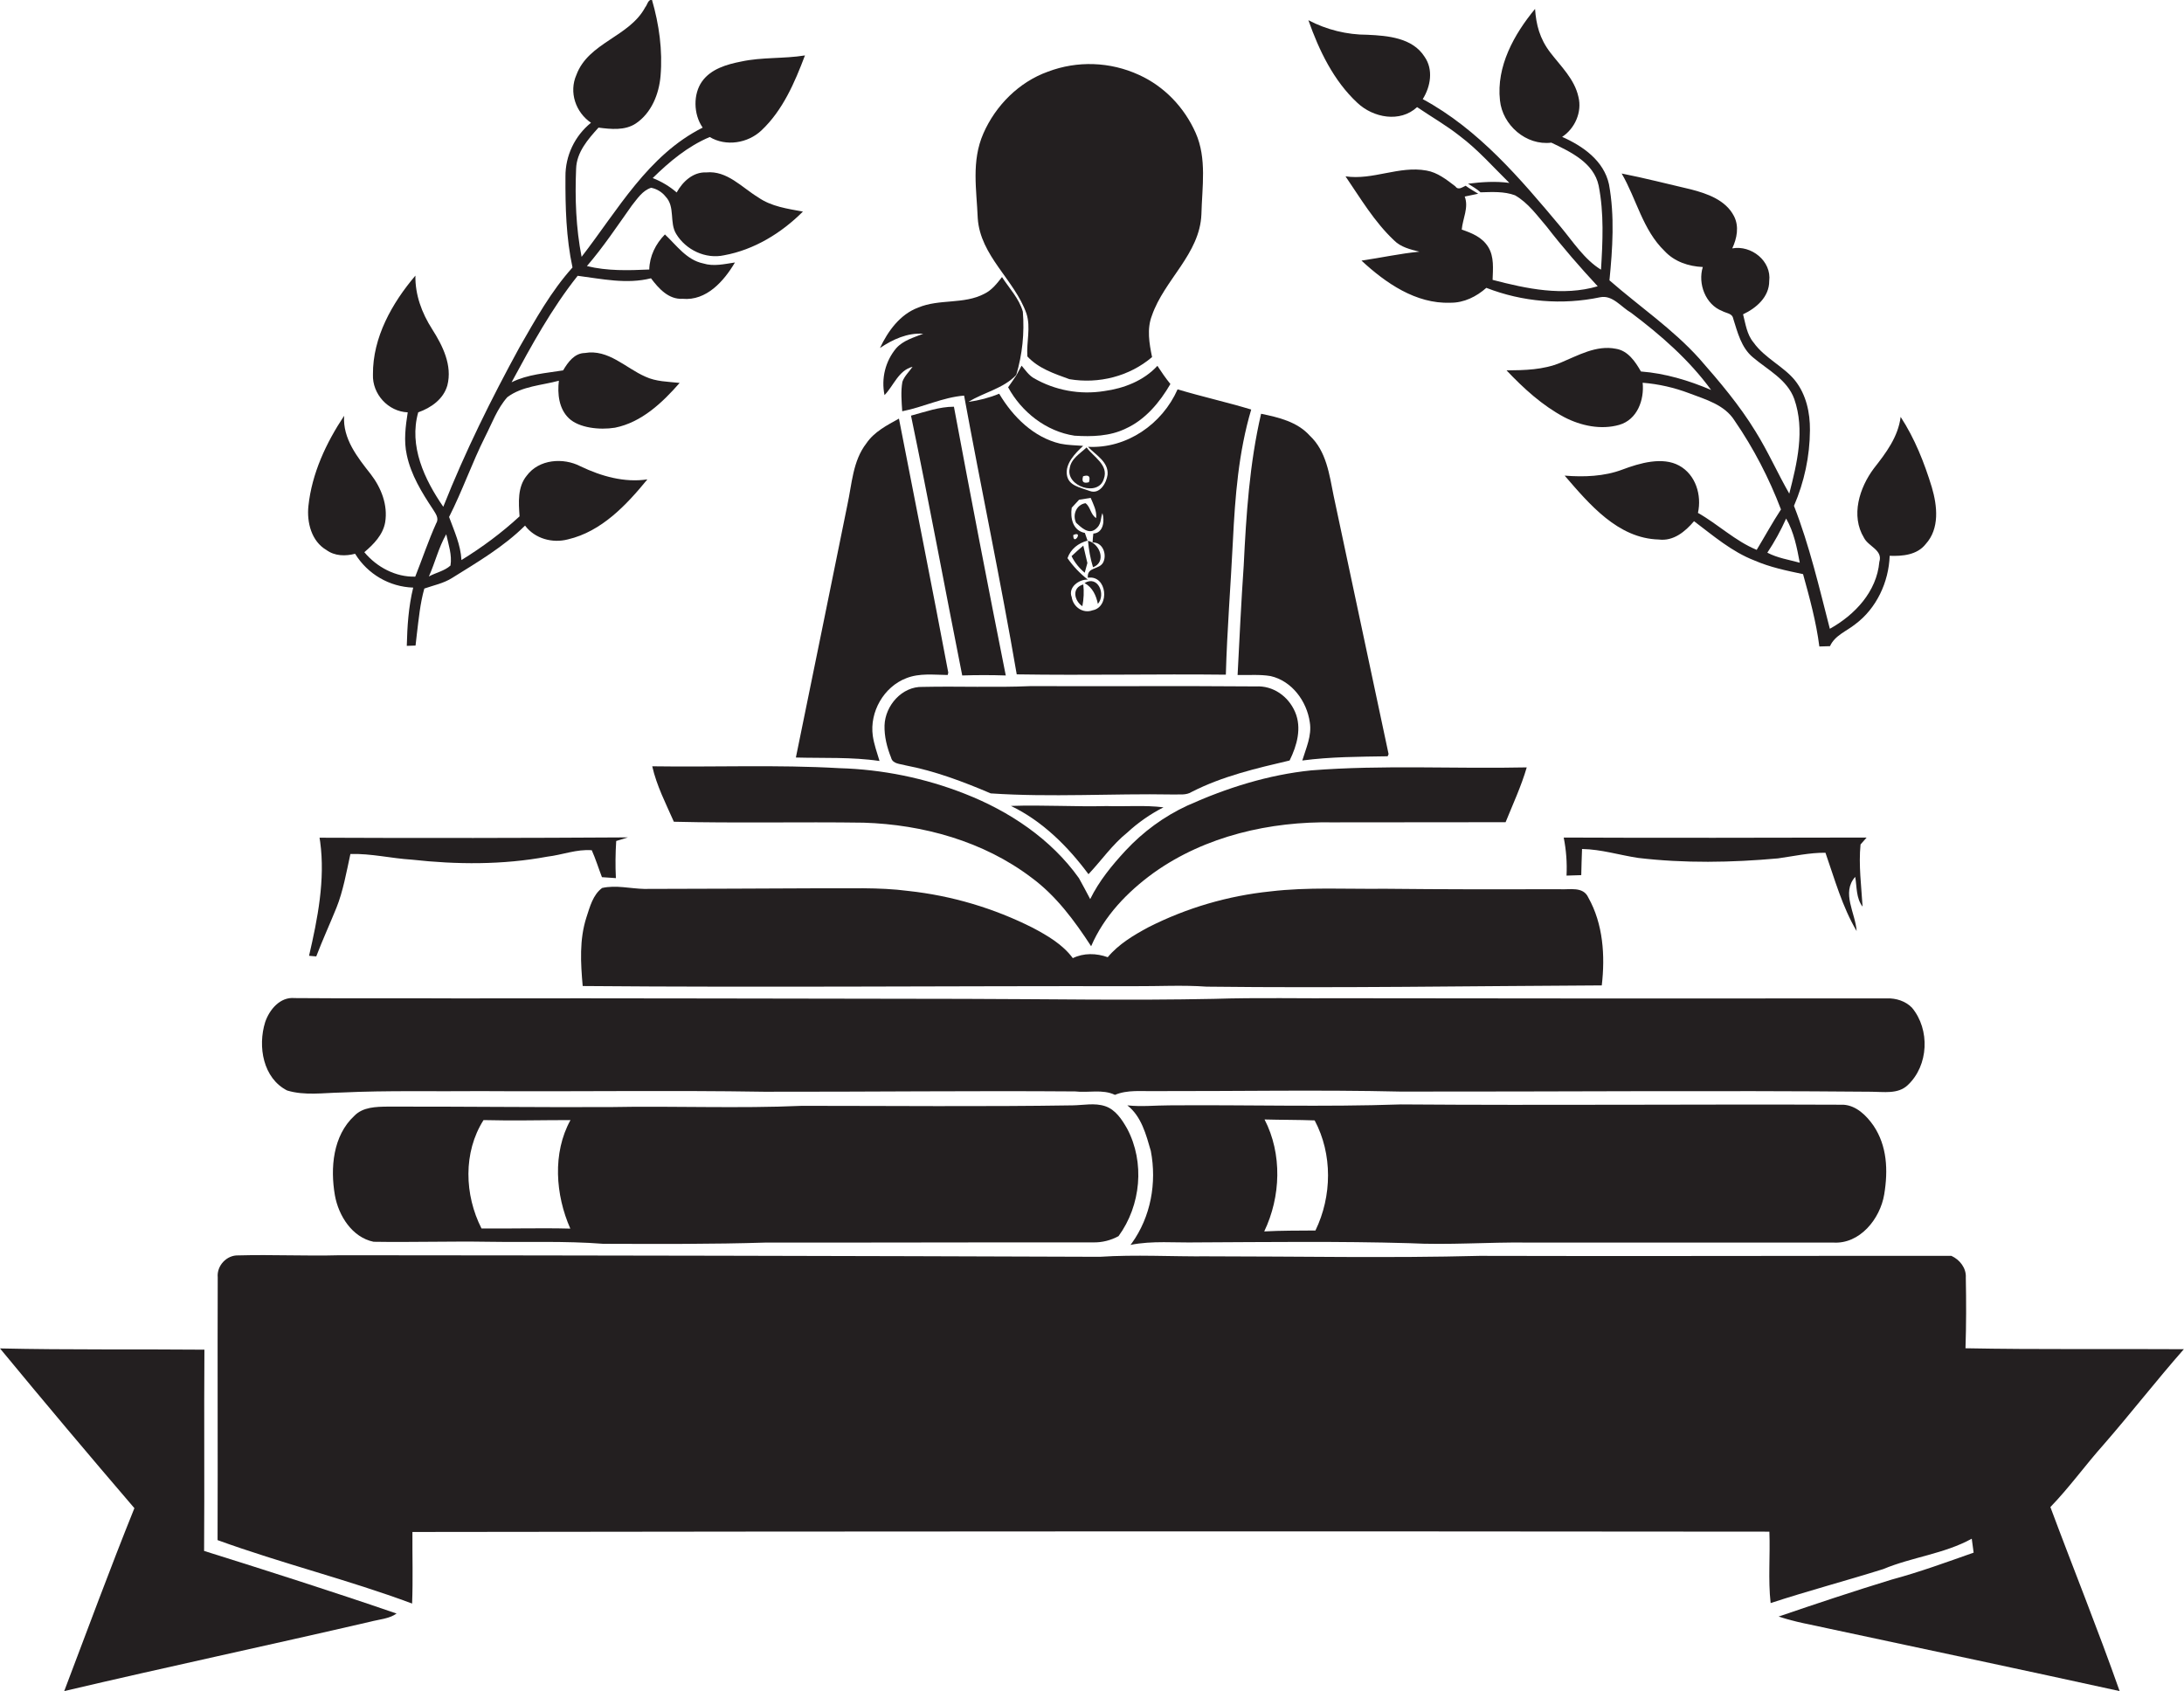 <?xml version="1.0" encoding="utf-8"?>
<!-- Generator: Adobe Illustrator 19.2.0, SVG Export Plug-In . SVG Version: 6.00 Build 0)  -->
<svg version="1.1" id="Layer_1" xmlns="http://www.w3.org/2000/svg" xmlns:xlink="http://www.w3.org/1999/xlink" x="0px" y="0px"
	 viewBox="0 0 1394.3 1080" style="enable-background:new 0 0 1394.3 1080;" xml:space="preserve">
<style type="text/css">
	.st0{fill:#231F20;}
</style>
<title>bise-eise_Bookkeeping_Accounting_and_Auditing_Clerks_flat_black_b8266730-76fb-4533-8b22-6406c601364f</title>
<path class="st0" d="M416.4,489.3c2.8,12.4,8.7,23.8,13.8,35.4c40.4,1,80.8,0,121.2,0.6c37.9,1.2,76.5,11.9,107,35
	c15.8,11.6,27.6,27.6,38.2,43.9c8.3-19.3,23.2-34.8,40.1-47c32.9-23.4,74.2-32.8,114.1-32.1c36.8-0.1,73.6,0,110.4-0.1
	c4.7-11.6,10-23,13.5-35c-45.8,1-91.7-1.7-137.5,1.9c-27.5,2.8-54.1,11.2-79.2,22.5c-14.9,6.9-28.2,16.7-39.4,28.7
	c-8.7,9.4-16.9,19.4-22.6,31c-2.4-4.5-4.7-9-7.2-13.4c-17.8-25-44.4-42.7-72.7-53.8c-25.6-10.1-52.7-15.6-80.2-16.4
	C496,488.2,456.2,489.9,416.4,489.3z"/>
<path class="st0" d="M686,278.2c11,0.7,22.5,0.4,32.6-4.5c12.6-5.7,21.8-16.8,28.6-28.5c-3-3.7-5.7-7.6-8.3-11.6
	c-8.7,9.5-21.4,14.4-33.9,16.1c-15.5,2.5-31.5-0.4-45.1-8.3c-3.2-1.9-5.3-5.1-7.7-7.9l-3.3,6.1c-1.7,2.6-3.5,5.1-5.3,7.7
	C652.2,263.1,667.9,275.5,686,278.2z"/>
<path class="st0" d="M790.1,431c7,0.2,14.1-0.5,21.1,0.7c13.6,3.1,23.1,16.1,25,29.5c1.4,8.5-2.4,16.5-4.8,24.4
	c18.1-2.4,36.3-2.4,54.5-2.7l0.6-1.4c-11.7-55-23.4-110-35.1-165c-2.7-13.4-4.6-28.4-15.2-38.3c-8-8.9-19.9-11.7-31.1-14
	c-7.4,31.8-9.5,64.4-11.1,97C792.4,384.4,791.3,407.7,790.1,431z"/>
<path class="st0" d="M655.3,200.2c2.9,8.9-0.1,18.3,0.6,27.4c7.1,7.7,17.2,11,26.8,14.5c18.7,3.2,38.4-1.8,52.8-14.1
	c-1.8-8.7-3.4-18-0.1-26.5c7.9-22.9,30.6-39.3,31.6-64.7c0.4-17.3,3.6-35.6-3.7-52s-20.1-29.7-36.2-37c-18.3-8.4-39.3-9.2-58.2-2
	c-18.4,6.6-33.3,21.6-41.1,39.4s-4.3,36.1-3.6,54.1C625.8,163.5,647.7,178.6,655.3,200.2z"/>
<path class="st0" d="M201.9,610.7c4-10.5,8.7-20.7,12.9-31.1s6.4-22.8,8.9-34.3c13.2-0.4,26,2.8,39.1,3.6
	c28.8,3.2,58.1,3.4,86.6-1.9c9.5-1.1,18.8-4.9,28.4-4.1c2.5,5.6,4.3,11.5,6.5,17.2l8.9,0.6c-0.4-7.9-0.3-15.8,0.2-23.7l7.5-2.3
	c-65.6,0.4-131.2,0.5-196.9,0.2l0.4,2.6c3.3,24.3-1.6,49.1-7.1,72.8L201.9,610.7z"/>
<path class="st0" d="M1191.7,534.8c-64.4,0.1-128.9,0.3-193.4,0c1.6,8,2.2,16.2,1.8,24.3l9.4-0.3c0.1-5.6,0.3-11.2,0.5-16.7
	c12.2,0.2,23.9,3.9,35.8,5.7c29.6,3.5,59.6,3,89.3,0.3c10.1-1.4,20.1-3.7,30.3-3.6c5.9,16.9,10.7,34.4,19.9,50
	c-0.7-11.4-9.9-24.5-0.9-34.6c1.1,6.4,0.5,13.6,4.7,19c-0.8-13.2-2.6-26.5-1.3-39.7L1191.7,534.8z"/>
<path class="st0" d="M691,387.1c0.9-4.6,1.1-9.3,0.6-13.9C684.1,375.2,685.7,383.5,691,387.1z"/>
<path class="st0" d="M866.6,65.7c10.1,9.5,27.2,12.8,38.1,2.7c9.1,6.2,18.6,11.6,27.2,18.4c11.7,8.8,21.3,19.8,31.7,30
	c-8.8-1.2-17.6-0.6-26.4,0.5c2.7,1.7,5.6,3.3,8,5.5c7.3-0.2,15-0.7,22,1.9c8.4,4.8,14.1,12.9,20.3,20.1c10.2,13.2,21.2,25.8,32.5,38
	c-22.2,6.5-45.3,1.6-67.1-4.1c0.2-7,1.1-14.7-2.8-21s-10.5-8.9-16.9-11.1c0.6-7,4.6-14.1,1.9-21.1l8.6-1.8c-2.7-1.7-5.5-3.2-8-5.1
	c-2.3,1-4.7,3.1-6.7,0.3c-5.5-4.2-11.3-8.8-18.3-10c-17.5-3.2-34.2,6.3-51.7,3.7c9.6,14.1,18.4,29,30.9,40.8
	c4.3,4.4,10.5,5.9,16.3,7.3c-12.4,1.2-24.6,3.9-37,5.7c15.4,14.3,34.7,27.7,56.7,26.9c8.7,0.1,16.7-3.9,23-9.5
	c23.1,9,48.4,11.1,72.7,6c7.9-1.6,13.4,6.3,19.7,9.9c18.9,14.2,37.1,30.1,51.1,49.3c-14.3-6.1-29.3-10.6-44.8-11.8
	c-3.6-6.3-8.3-13.3-16-14.5c-12.5-2.5-24.2,4.3-35.3,8.9s-22.9,4.8-34.5,4.9c10.9,11.5,22.8,22.4,36.9,29.9
	c10.6,5.5,23.4,8.2,35,4.9c11.6-3.3,16.1-16,15-26.9c10.2,0.8,20.2,3.1,29.7,6.7c10.5,4,22.6,7.3,29,17.5
	c12.1,17.6,22,36.7,29.6,56.7c-5.5,8.4-10.3,17.2-15.5,25.8c-13.8-5.7-24.6-16.3-37.5-23.6c2.5-11.3-1.4-24.4-12-30.2
	s-25-1.7-36.4,2.6s-24.4,4.8-36.7,3.8c15.8,18.3,34,40.1,60.1,40.8c9.4,1.2,16.9-5.1,22.5-11.7c12.2,9.2,24.1,19.5,38.6,25.1
	c9.9,4.3,20.5,6.5,31,8.7c4.2,15.2,8.4,30.5,10.4,46.2l6.8-0.2c3.1-6.9,10.5-9.5,16.1-14c13.6-10.1,21.4-26.9,22-43.7
	c8.2,0.3,17.5-0.5,23-7.5c9-9.9,7.4-24.4,3.9-36.3c-4.8-15.7-10.9-31.1-19.9-44.9c-1.6,12.8-9.4,23.1-17.1,32.9
	c-9.2,12.3-14.9,30.2-6.3,44.3c2.8,5.6,12.2,7.8,9.8,15.4c-1.7,19-15.6,33.8-31.6,42.7c-6.8-26.4-13-53.1-22.9-78.5
	c6.6-15.3,10.1-31.7,10.2-48.3c0.1-11.2-2.4-22.7-9.4-31.6s-19.5-14.4-26.6-24.4c-4.3-5.1-5.1-11.9-6.7-18
	c8.5-4,16.7-11.1,16.7-21.2c1.6-12.8-11.4-23.1-23.6-20.9c3-6.4,4.5-14,1.1-20.6c-5.3-10.3-17.1-14.4-27.6-17.1
	c-14.7-3.4-29.3-7.2-44.1-10.1c9.5,16.3,13.4,36,27.4,49.5c6.3,6.8,15.3,9.8,24.4,10.2c-3.3,10.6,1.7,24,12.4,28.1
	c2.4,1.4,6.4,1.4,7,4.8c2.8,8.8,5.1,18.5,12.5,24.7c9.5,8.1,22,14.2,26.5,26.7c6.9,19.8,1.8,40.9-3.2,60.4
	c-7.5-13.1-13.6-27-21.6-39.8c-10.2-16.7-22.9-31.7-35.8-46.4c-17.1-19-38.3-33.3-57.4-50c2-20.3,3.4-41.1-0.3-61.3
	c-3.3-15.1-16.6-24.4-29.9-30.3c8.2-5.4,12.8-15.9,10.4-25.5c-2.5-11.4-11.2-19.5-18-28.4s-9-17.8-9.7-27.8
	c-13.4,16.2-24.8,36.7-22.4,58.4c1.6,15.8,16.7,29,32.8,27c12.2,5.8,27.1,12.8,30.2,27.4c3.5,17.7,2.6,35.9,1.5,53.7
	c-10.5-6.4-17.9-17.9-25.8-27.4c-25.7-30.7-52.3-62.2-88-81.5c5-8,6.9-18.8,1.2-27C901.8,24.1,886,22.8,873,22.2
	c-13.1,0-26.1-3.2-37.7-9.3C842.1,32.2,851.4,51.6,866.6,65.7z M1149,359.3c-7-1.9-14.2-3-20.7-6.4c4.6-6.9,8.6-14.2,12-21.8
	C1145.3,339.8,1147.2,349.7,1149,359.3L1149,359.3z"/>
<path class="st0" d="M724.3,629.7c15.3,0.1,30.7-0.8,46,0.3c84.1,1,168.2-0.4,252.3-0.8c2.2-18.9,0.9-39.2-8.6-56.1
	c-3.3-7.3-12-4.9-18.3-5.3c-37.3,0.1-74.5,0.1-111.8-0.3c-24.3,0.3-48.8-1.2-73,1.7c-27,2.8-53.3,10.5-77.6,22.8
	c-9.5,5.1-19.1,10.8-26.1,19.2c-7.3-2.6-15.3-2.8-22.3,0.6c-6.5-8.8-16.2-14.4-25.6-19.4c-24.8-12.5-51.7-20.5-79.4-23.5
	c-19-2.5-38.2-1.5-57.3-1.7c-37.1,0.1-74.2,0.4-111.3,0.4c-9-0.2-18-2.6-26.9-0.6c-5.9,4.4-7.8,12-10,18.7
	c-4.6,14.2-3.7,29.3-2.4,43.9C489.4,630.6,606.9,629.5,724.3,629.7z"/>
<path class="st0" d="M642.1,431.3C630.7,374.2,619.7,317,609,259.7c-9.4,0-18.4,3.3-27.4,5.7c11.5,55.2,21.7,110.6,32.7,165.9
	C623.5,431,632.8,431,642.1,431.3z"/>
<path class="st0" d="M706.6,514.7c-20.4,0.5-40.8-0.8-61.2-0.1c20,9.6,36.4,25.9,49.5,43.6c8.3-8.8,15.3-19,24.8-26.6
	c6.9-6.4,14.7-11.8,23.1-16.1C730.9,514,718.7,515.1,706.6,514.7z"/>
<path class="st0" d="M564.7,463.2c-0.2,7.1,1.6,14.1,4.2,20.6c1,4.1,5.9,3.9,9.2,4.9c18.8,3.6,36.8,10.4,54.4,17.9
	c38.6,2.6,77.4,0,116.1,0.7c4.1-0.2,8.6,0.7,12.3-1.7c19.6-10,41.1-15,62.4-20c4.7-9.5,7.9-20.8,3.5-31s-14.2-16.9-25-16.3
	c-47.9-0.4-95.8,0-143.7-0.2c-23,1-46,0-69.1,0.5C575.9,438.2,565.1,450.5,564.7,463.2z"/>
<path class="st0" d="M764.3,793.3c45.1-0.2,90.2-0.8,135.3,0.5c25.1,1.3,50.2-0.7,75.3-0.4h195.3c17.1,1.2,30.1-15.1,32.7-30.7
	s1.8-31.1-6.8-43.9c-4.5-6.5-11-12.9-19.2-13.4c-94.2-0.4-188.4,0.5-282.6-0.2c-49.2,1.7-98.5,0.2-147.8,0.6c-8.9,0-17.9,1-26.8,0
	c9,7,12,18.7,15,29.1c3.9,20.3,0,42.1-12.2,59l-0.8,1C735.7,792.1,750.1,793.6,764.3,793.3z M807.3,714.8c10.7,0.3,21.3,0.2,32,0.6
	c11.5,21.6,11.1,48.4,0.5,70.3c-10.9,0.1-21.8,0-32.7,0.6C817.7,764.2,818.7,736.8,807.3,714.8z"/>
<path class="st0" d="M208.4,351.2c5.3,3.9,12.1,4,18.3,2.4c8,13,21.9,21.1,37.1,21.6c-3,12.2-3.8,24.7-4.1,37.2l5.6-0.2l0.8-7.1
	c1.2-9.8,2.1-19.7,4.8-29.3c6-2.1,12.3-3.3,17.8-6.8c16.2-10.1,32.9-19.9,46.5-33.4c6.3,8.4,17.5,11.4,27.4,8.8
	c21.4-5,37.3-21.9,50.7-38.3c-14.7,2.2-29.4-2-42.6-8.3c-11.1-5.8-26.6-4.6-34.4,5.9c-6,7.3-5.2,17.2-4.6,26
	c-11.4,10.5-23.9,19.8-37.1,27.9c-0.5-9.7-4.6-18.5-7.9-27.5c8.5-16.7,14.6-34.5,23-51.2c4.4-8.6,7.7-18,14.2-25.3
	c9.5-7.1,21.9-7.5,32.9-10.5c-1,8.4,0,17.9,6.4,24s19.5,7.6,29.4,6c17-3.4,30.3-16,41.3-28.6c-7.4-0.8-15.1-0.8-21.9-4
	c-12.6-5.5-23.6-17.7-38.6-15.1c-6.7,0.1-10.8,5.9-13.9,11.1c-11.1,1.8-22.6,2.5-32.9,7.6c12.7-23.5,25.5-47,42.2-68
	c15.5,2,31.3,5.5,46.8,1.6c4.9,6.5,11.2,13.6,20.2,13.1c15.2,1.4,26.4-11.3,33.4-23.2c-6.7,1-13.6,2.7-20.3,0.6
	c-10.6-2.2-17-11.6-24.4-18.5c-5.9,6-9.8,13.8-10,22.4c-13.3,0.6-26.8,1-39.8-2.2c10.5-12.2,19.4-25.6,28.7-38.7
	c3.5-4.3,6.7-9.5,12.3-11.3c3.6,0.7,6.9,2.7,9.2,5.6c6.3,6.5,2.3,16.6,6.8,23.9c6.2,10.2,18.8,16.2,30.6,13.6
	c19.2-3.5,36.6-14.2,50.3-27.9c-9.8-1.8-20.2-3.2-28.6-9.1c-10.4-6.3-19.8-17.2-33.1-15.9c-8.4-0.4-15.1,5.9-18.9,12.8
	c-4.5-3.9-9.7-7-15.3-9.2c10.7-10.5,22.4-20.3,36.4-26.2c10.4,6.2,24.3,4,33-4.2c13.7-12.9,21.3-30.7,27.8-47.9
	c-13.5,2.2-27.3,1-40.7,3.9c-9.2,1.8-19.3,4.7-25,12.7s-5.6,20.9,0.4,29.5c-34.9,17.5-54.3,52.8-77.3,82.5
	c-3.6-18.4-4.3-37.4-3.5-56.2c0.3-10.6,7.6-18.9,14.3-26.3c7.9,1,16.9,2,23.9-2.7c9.9-6.7,14.7-18.7,15.7-30.2
	c1.4-16.4-0.9-33-5.5-48.8c-2.6,0-2.9,3.3-4.3,4.9c-10.1,18.9-36.2,22.4-43.9,43.1c-4.9,11.1-0.5,23.9,9.3,30.6
	c-10.4,8.4-16.4,21.1-16.3,34.4c-0.1,19.4,0.4,39,4.5,58c-13.6,15.1-23.6,33.1-33.7,50.7c-18.1,33.1-34.9,67-48.8,102.1
	c-12-17.4-22.1-38.8-16-60.3c8.2-2.9,16.1-8.4,18.6-17.2c3.3-12.8-3-25.4-9.7-35.9s-10.9-22-10.7-34.2
	c-14.9,17.5-27.3,39.5-27.1,63.1c-0.5,12.5,9.7,23.7,22.2,24.2c-1.4,9-2.6,18.2-0.6,27.2c2.7,12.8,9.6,24,16.7,34.7
	c1.6,2.6,4.1,5.7,2.1,8.9c-5,11.1-8.9,22.8-13.4,34.1c-12.5,0.4-24.6-6.1-32.5-15.6c6-5.1,11.9-11.1,13.3-19.1
	c1.8-11-2.5-22-9.2-30.7c-8.5-10.8-18-22.7-17-37.3c-11.5,17.3-20.6,36.8-22.8,57.6C195.8,333.5,198.8,345.6,208.4,351.2z
	 M284.9,341.2c1.4,6.5,3.8,13.2,2.7,19.9c-3.8,3.5-9.3,4.5-13.8,7c4-8.9,6.2-18.5,11.1-27V341.2z"/>
<path class="st0" d="M183.3,696.3c11.2,3.4,23.2,1.5,34.7,1.3c29.7-1.4,59.4-0.6,89.1-0.9c60.2,0.4,120.5-0.6,180.8,0.4
	c66.2,0.1,132.3-0.7,198.5-0.2c8.4,1,17.5-1.6,25.4,2.2c8.1-3.4,17.1-2.2,25.7-2.4c52.3,0.1,104.6-0.9,156.8,0.3
	c100.2,0.1,200.4-0.8,300.5,0.1c7.7,0,16.9,1.7,23.1-4.2c13.4-12.5,14.4-35.5,2.7-49.5c-4.1-4.2-10.2-6.1-15.9-5.9
	c-115.1,0.1-230.1,0.1-345.2-0.1c-28.2,0.2-56.5-0.5-84.7,0.4c-53,1.1-106.1,0.1-159.1,0c-108.1-0.1-216.3-0.5-324.4-0.3
	c-34.4-0.2-68.8,0.1-103.2-0.2c-9.3-0.9-16.1,7.4-18.8,15.3C164.4,668.3,168,688.5,183.3,696.3z"/>
<path class="st0" d="M719.6,720.7c-3.3-5.8-7.4-12.2-14.1-14.4s-13.8-0.6-20.7-0.5c-57.6,0.9-115.2,0.3-172.8,0.3
	c-40.8,1.8-81.8,0-122.6,0.8c-47.3,0.2-94.6-0.4-141.9-0.3c-7.4,0.1-15.8,0.2-21.3,5.9c-13.7,12.7-15.4,33.3-12.4,50.7
	c2.3,13,11,26.9,24.7,29.7c24.4,0.4,48.8-0.4,73.2,0s49-0.6,73.4,1.3c34.7,0.1,69.5,0.3,104.2-0.8c69.6,0.1,139.1-0.2,208.7-0.1
	c5.6,0.1,11.2-1.3,16.1-4C728.4,769.7,731,742.2,719.6,720.7z M364.1,784.5c-18.9-0.5-37.8,0.1-56.7-0.1
	c-10.9-21.4-11.8-48.6,1.3-69.2c18.5,0.5,37,0,55.5,0C352.6,736.2,354.6,763,364.1,784.5z"/>
<path class="st0" d="M1343,922.4c17.4-20,33.7-41,51.2-60.9c-46.5-0.3-92.9,0.3-139.4-0.6c0.5-15,0.5-30,0.2-45.1
	c0.4-6.1-3.9-11.5-9.2-13.9c-100.4-0.1-200.8,0.3-301.2,0c-57.8,1.5-115.7,0.3-173.6,0.3c-23,0.2-46-1.2-68.9,0.3
	c-161.3-0.6-322.6-0.9-483.9-1h-1.3c-21.5,0.6-43.1-0.5-64.7,0.1c-7.5-0.3-13.9,6.6-13.2,14c-0.2,55.9,0.1,111.9-0.1,167.8
	c41,14.9,83.4,25.3,124.2,40.5c0.6-15.2,0.1-30.4,0.2-45.7c288.8-0.4,577.6-0.5,866.3-0.2c0.6,15.2-0.9,30.5,0.8,45.6
	c23.8-7.8,48-14.2,71.9-21.7c18.4-7.7,38.9-9.7,56.5-19.4c0.4,2.9,0.8,5.9,1.2,8.9c-17.3,6.1-34.5,12.4-52.3,17.2
	c-24.2,7.4-48.2,15.4-72.2,23.6c10.6,3.6,21.6,5.3,32.5,7.8c61.8,13.2,123.6,26.3,185.2,39.8c-13.9-39.5-29.6-78.3-44.2-117.5
	C1321.1,949.8,1331.3,935.5,1343,922.4z"/>
<path class="st0" d="M130.5,861.8C87,861.4,43.5,862,0,861c28.3,34.3,56.9,68.3,85.8,102c-15.6,38.7-30,77.8-44.8,116.8
	c65-15.3,130.3-29.2,195.4-44.3c5.7-1.5,11.9-1.8,16.8-5.2c-40.7-14-81.8-27.1-122.9-40C130.6,947.5,130.2,904.7,130.5,861.8z"/>
<path class="st0" d="M700.9,385.6c5.3-6.1,0-18.5-8.5-13.3C697.5,375.1,699.8,380.2,700.9,385.6z"/>
<path class="st0" d="M692.5,365.7l1.7-6.2l-2.6-11.1c-2.6,2.2-5.1,4.4-7.5,6.7C686.1,359.2,689,362.8,692.5,365.7z"/>
<path class="st0" d="M561.5,485.9c-1.6-5.3-3.5-10.6-4.3-16.1c-2.1-15.2,7-31.3,21.5-36.8c8.4-3.3,17.5-2.1,26.3-2l0.4-1.5
	c-10.2-54.1-21-108.2-31.5-162.2c-7.6,4.2-15.8,8.4-20.8,15.8c-8.7,11.2-9.2,25.9-12.1,39.2c-11,53.8-21.8,107.6-32.9,161.4
	C525.9,484.2,543.8,483.3,561.5,485.9z"/>
<path class="st0" d="M694.6,345.3c0.5,5.7,1.5,11.4,3.2,16.9C706.6,358.9,702.2,347.1,694.6,345.3z"/>
<path class="st0" d="M589.4,213.1c-6,2.4-12.7,4.2-17.2,9.2c-7,8.3-9.7,19.4-7.5,30c5.9-6.1,8.9-15.8,17.9-18.1
	c-2.2,3.2-5.2,5.9-6.5,9.6c-1.1,6.2-0.5,12.6-0.1,18.8c13.4-2.6,25.8-8.9,39.5-10c10.9,59.4,23.4,118.5,33.6,178
	c44.5,0.7,89-0.3,133.5,0.2c0.8-28.5,3.1-56.9,4.5-85.3s3.6-56.8,11.7-84c-15.5-4.7-31.4-8.2-47-12.9c-9.8,22.2-32.5,38-57.2,36.7
	c4.8,5.2,13.2,9.5,12.5,17.8c-0.7,5.3-5,12.8-11.4,10.4s-13.6-3.3-14.6-10.4s5.3-13.7,10.4-18.4c-4.9-0.4-9.8-0.4-14.6-1.4
	c-17-4-30.3-17.2-39-31.9c-6.3,2.6-12.9,4.3-19.6,5.2c10-6.2,22.2-8.4,30.5-17.2c3.9-13.1,5.3-26.8,4.2-40.4
	c-2.4-8.5-8.7-14.9-13.3-22.1c-3.2,4.1-6.5,8.4-11.3,10.7c-13.1,6.9-28.7,3.1-42.2,8.8c-11.6,4.3-19.3,15-24.4,25.8
	C570,216.7,579.3,212.4,589.4,213.1z M694.3,345.2l-1.7-4.9c-7.7-1.5-9.4-9.4-8.4-16.1l4.7-5.1l7.4-1.2c1.7,4.1,4,8.2,3.5,12.9
	c-3.6-2.2-3.6-7.2-6.8-9.5c-5.8,0.9-8.5,7.4-6,12.5c3.1,2.8,7.7,7.5,12.1,4.3s3.3-7,4.7-10.5c1.5,4.9,0.7,12.7-5.8,13.1
	c-0.2,1.9-0.4,3.7-0.5,5.7c6.4-0.3,9.3,7.4,6.9,12.5s-10.6,2.8-9.9,10c12.3-1.9,14.3,18.7,3,20.8c-6.1,2.3-12.4-2.2-13.3-8.4
	c-2.5-6.3,4.7-11.5,10.3-11.2c-5-3.9-9.4-8.5-13-13.7C683.6,350.5,688.4,346.8,694.3,345.2z M685.2,341.6
	C692,338.6,685,349,685.2,341.6L685.2,341.6z"/>
<path class="st0" d="M682.9,299.1c-2.6,11.4,18.3,18.4,21.8,6.7c3.3-8.9-6.6-14-11-20.1C689.6,289.6,683.7,292.9,682.9,299.1z
	 M691.5,304.1c3.6-1.1,4.8,0.1,3.7,3.8c-3.6,1-4.8-0.3-3.7-3.9V304.1z"/>
</svg>
